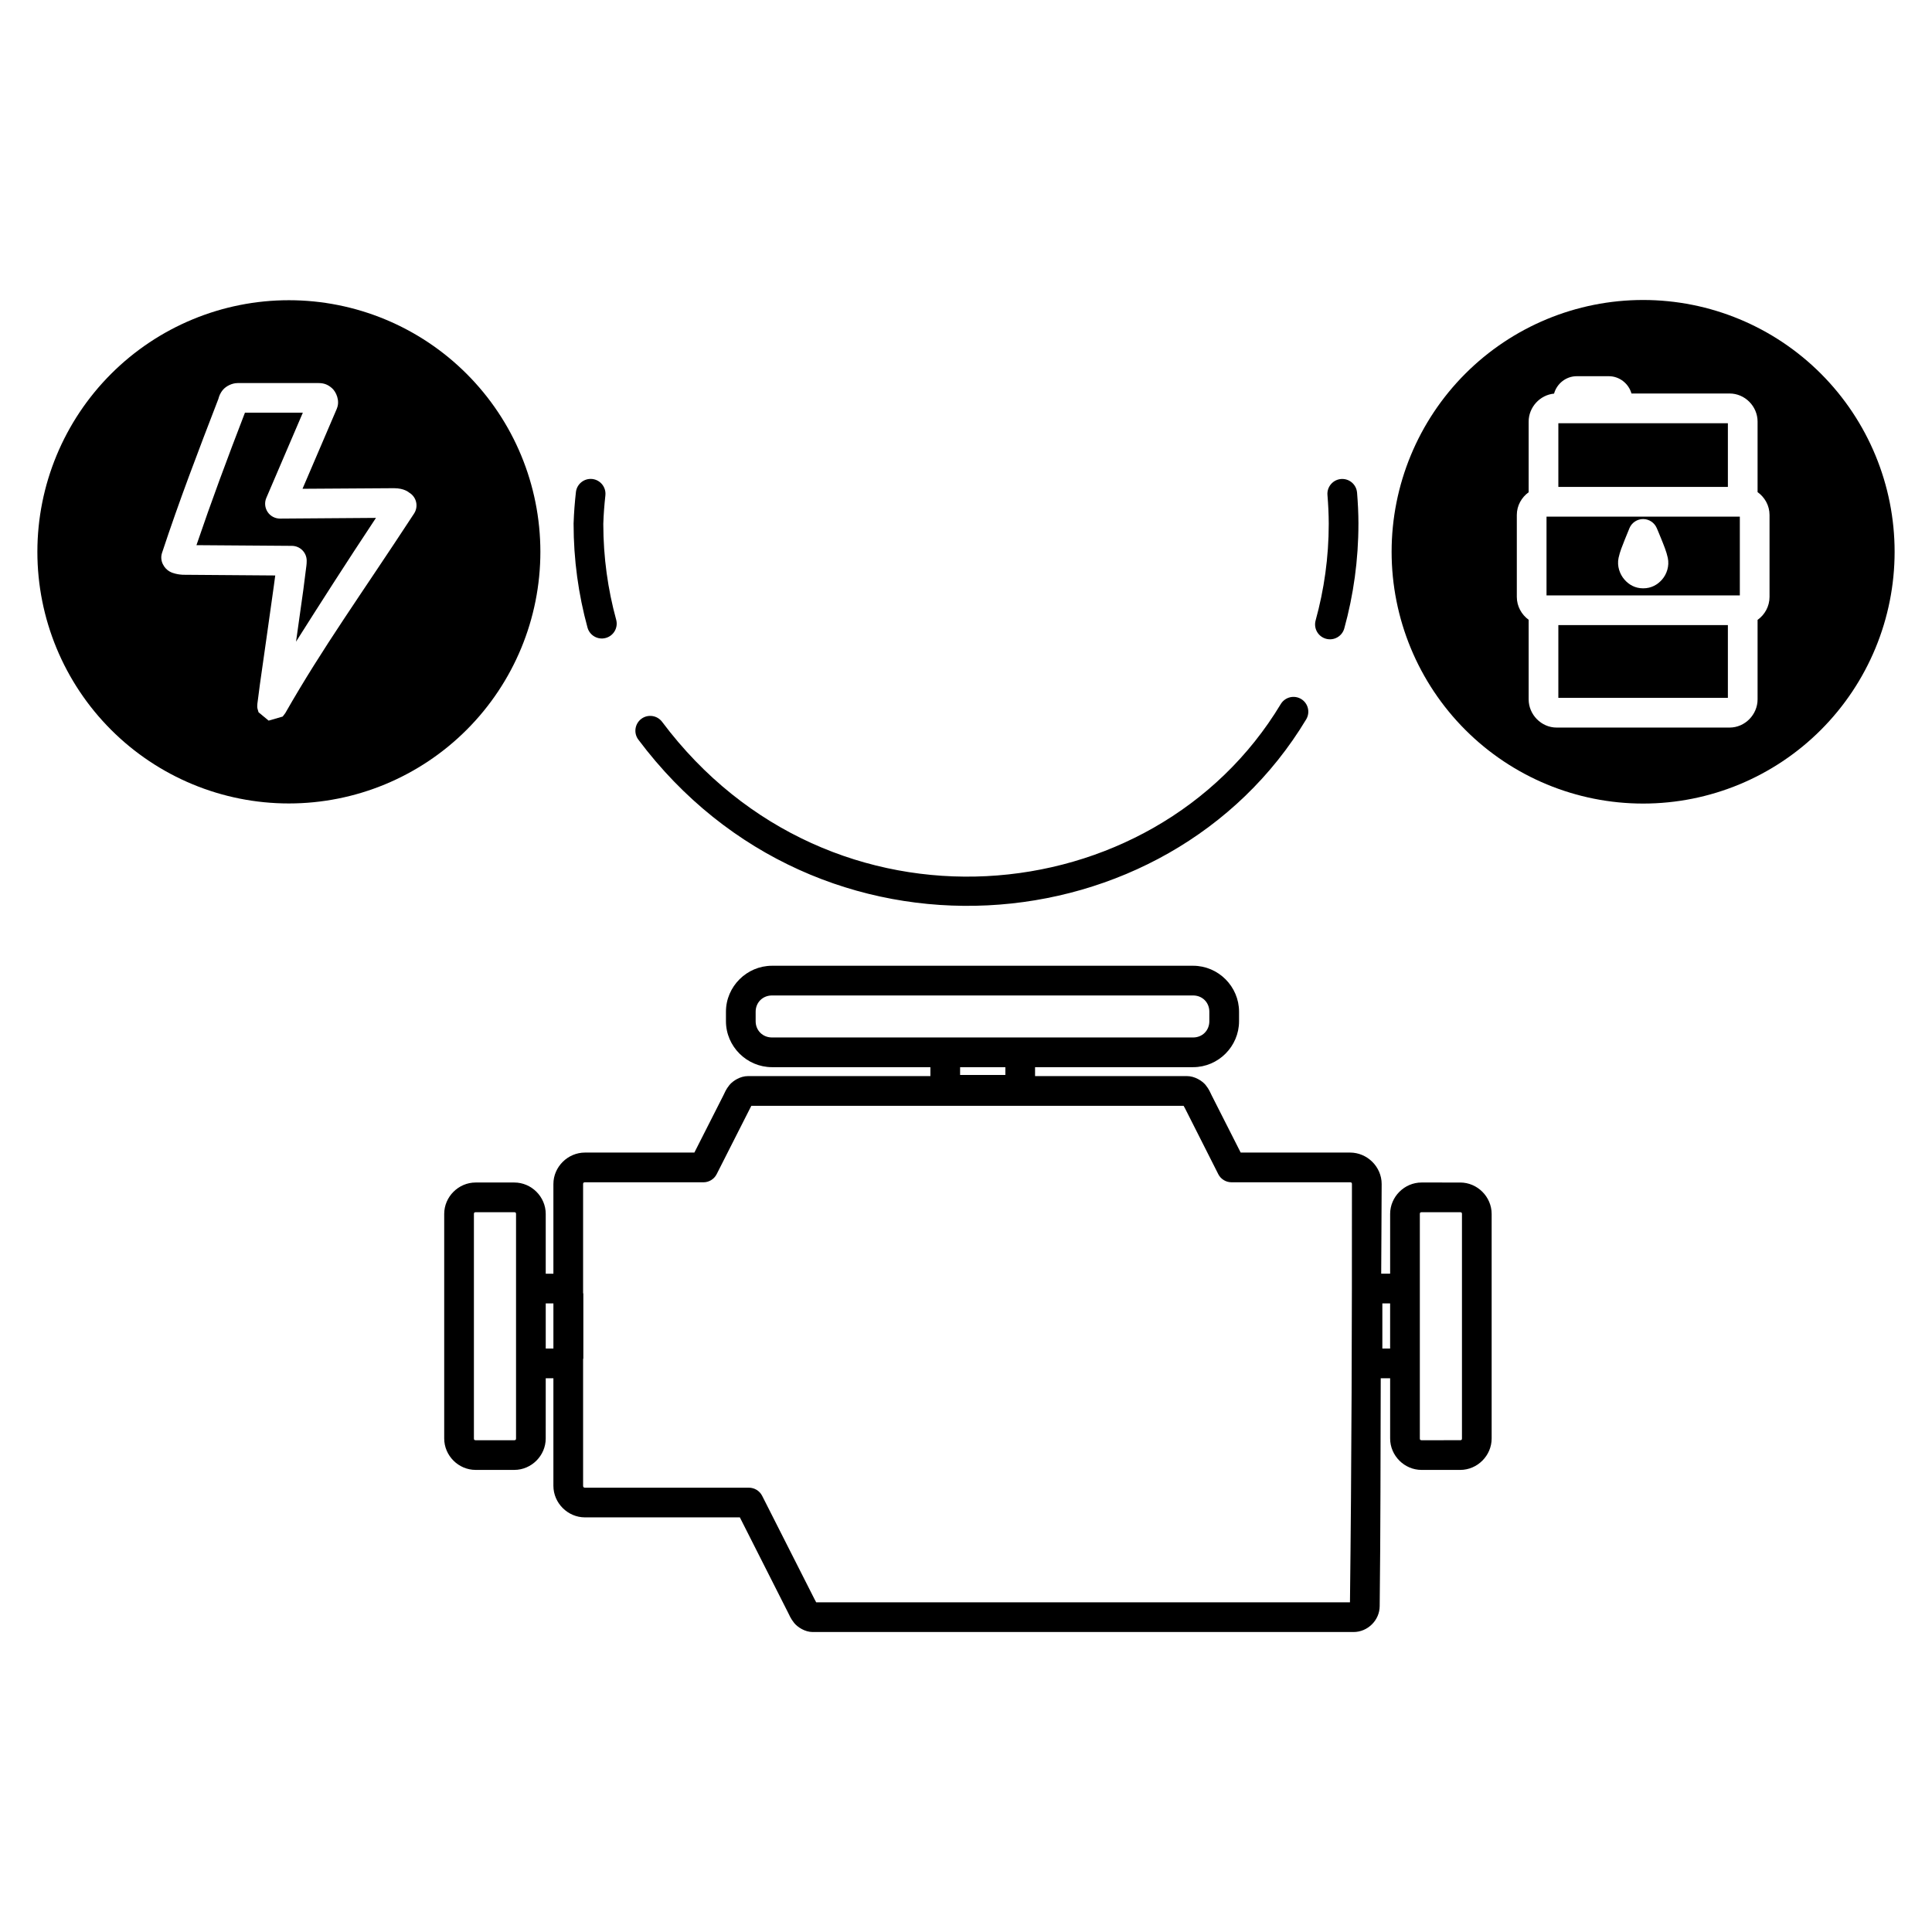 <?xml version="1.0" encoding="UTF-8"?>
<!-- Uploaded to: ICON Repo, www.iconrepo.com, Generator: ICON Repo Mixer Tools -->
<svg fill="#000000" width="800px" height="800px" version="1.1" viewBox="144 144 512 512" xmlns="http://www.w3.org/2000/svg">
 <g>
  <path d="m300.96 270.94c-2.156-0.234-4.094 1.32-4.336 3.473-0.305 2.746-0.527 5.512-0.613 8.273h-0.004v0.125c0 9.52 1.289 18.75 3.691 27.52 0.582 2.086 2.742 3.309 4.828 2.738 2.098-0.57 3.336-2.731 2.769-4.828-2.211-8.062-3.402-16.539-3.414-25.309v-0.094-0.031c0.082-2.512 0.277-5.039 0.555-7.535l-0.004 0.004c0.234-2.156-1.32-4.094-3.473-4.336zm198.46 0c-1.047 0.078-2.016 0.57-2.695 1.367-0.684 0.797-1.02 1.832-0.934 2.875 0.207 2.539 0.332 5.078 0.34 7.625 0 8.887-1.223 17.457-3.477 25.613v0.004c-0.281 1.012-0.148 2.094 0.371 3.004 0.52 0.914 1.383 1.582 2.398 1.855 2.086 0.57 4.242-0.652 4.824-2.738 2.438-8.832 3.75-18.141 3.75-27.738l0.004 0.004v-0.031c-0.004-2.758-0.145-5.496-0.367-8.242h-0.004c-0.18-2.152-2.059-3.758-4.211-3.598zm-10.609 58.301c-1.852-1.109-4.254-0.52-5.383 1.324-33.77 56.129-119.59 63.961-163.96 4.734-1.301-1.738-3.766-2.098-5.504-0.801-1.738 1.301-2.098 3.766-0.801 5.504 47.504 63.406 140.36 55.523 177-5.379 1.105-1.859 0.504-4.266-1.352-5.383zm-140.22 70.695c-6.684 0-12.207 5.496-12.207 12.176v2.523c0 6.684 5.523 12.176 12.207 12.176h41.973v2.367h-48.371c-1.992 0-3.961 1.234-4.891 2.367-0.926 1.137-1.277 2.102-1.598 2.738l-7.688 15.16h-28.996c-4.539 0-8.363 3.769-8.363 8.332v23.77h-2.031v-15.836c0-4.559-3.781-8.332-8.332-8.332h-10.242c-4.551 0-8.332 3.777-8.332 8.332v59.5c0 4.559 3.781 8.332 8.332 8.332h10.238c4.551 0 8.332-3.777 8.332-8.332l0.004-15.957h2.031v28.504c0 4.566 3.805 8.363 8.363 8.363h41.051l12.793 25.277c0.316 0.629 0.68 1.566 1.598 2.707 0.922 1.137 2.883 2.398 4.891 2.398h143.36c3.738 0 6.914-3.117 6.918-6.887 0.242-20.125 0.211-40.242 0.277-60.363h2.492v15.961c0 4.559 3.781 8.332 8.332 8.332h10.238c4.551 0 8.332-3.777 8.332-8.332v-59.5c0-4.559-3.781-8.332-8.332-8.332l-10.238-0.004c-4.551 0-8.332 3.777-8.332 8.332v15.836h-2.367c0.008-7.922 0.125-15.848 0.121-23.77 0-4.566-3.824-8.332-8.363-8.332h-28.996l-7.688-15.16c-0.32-0.633-0.672-1.602-1.598-2.738s-2.926-2.367-4.922-2.367h-40.285v-2.367h41.883c6.684 0 12.176-5.496 12.176-12.176v-2.523c0-6.684-5.496-12.176-12.176-12.176zm0 7.871h111.59c2.469 0 4.305 1.859 4.305 4.305v2.523c0 2.445-1.836 4.305-4.305 4.305h-111.59c-2.469 0-4.336-1.859-4.336-4.305v-2.523c0-2.445 1.867-4.305 4.336-4.305zm49.848 19.004h11.992v2.059l-11.996 0.004zm-55.32 10.238h114.54c0.121 0.219 0.18 0.277 0.43 0.77l8.766 17.344h-0.004c0.672 1.32 2.027 2.152 3.508 2.152h31.426c0.352 0 0.492 0.145 0.492 0.461 0.016 36.973-0.082 73.91-0.523 110.86h-141.45c-0.121-0.223-0.176-0.297-0.43-0.801l-13.898-27.43c-0.672-1.316-2.027-2.148-3.508-2.152h-43.449c-0.332 0-0.492-0.18-0.492-0.492v-33.641c0-0.031 0.062-0.027 0.062-0.062v-17.277c0-0.031-0.062-0.027-0.062-0.062v-28.938c0-0.312 0.141-0.461 0.492-0.461h31.395c1.48 0 2.836-0.832 3.508-2.152l8.793-17.344c0.246-0.488 0.277-0.551 0.398-0.77zm-73.062 28.199h10.238c0.34 0 0.461 0.141 0.461 0.461v59.504c0 0.32-0.125 0.461-0.461 0.461h-10.242c-0.34 0-0.461-0.141-0.461-0.461v-59.504c0-0.32 0.125-0.461 0.461-0.461zm250.68 0h10.238c0.34 0 0.461 0.141 0.461 0.461v59.5c0 0.32-0.121 0.461-0.461 0.461l-10.242 0.004c-0.34 0-0.461-0.141-0.461-0.461v-59.504c0-0.32 0.121-0.461 0.461-0.461zm-232.11 24.172h2.031v11.961h-2.031zm221.71 0h2.059v11.961h-2.059z"/>
  <path d="m579.46 223.5c-17.68-0.008-34.637 7.023-47.141 19.535-12.5 12.516-19.527 29.492-19.527 47.191s7.027 34.676 19.527 47.188c12.504 12.516 29.461 19.543 47.141 19.539 17.672-0.004 34.621-7.035 47.117-19.547 12.496-12.516 19.516-29.484 19.516-47.18 0-17.695-7.019-34.664-19.516-47.18-12.496-12.512-29.445-19.543-47.117-19.547zm-17.621 20.199h8.52c2.824 0 5.266 1.961 5.996 4.582h26.012c4.066 0 7.41 3.406 7.41 7.441v18.695c1.914 1.359 3.168 3.578 3.168 6.059v21.711c0 2.481-1.254 4.727-3.168 6.09v21.062c0 4.035-3.344 7.473-7.41 7.473h-45.848c-4.066 0-7.41-3.438-7.41-7.473v-21.094c-1.887-1.363-3.137-3.594-3.137-6.059v-21.711c0-2.465 1.25-4.664 3.137-6.027v-18.727c0-3.805 2.988-7.051 6.734-7.41 0.723-2.633 3.16-4.613 5.996-4.613zm-4.859 12.457v16.879h44.926v-16.879zm-3.137 24.754v20.879h51.23v-20.879zm25.613 0.645h0.004c1.57 0.012 2.984 0.953 3.598 2.398 0 0 0.59 1.344 1.23 2.953s1.332 3.234 1.691 4.922c0.473 2.207-0.293 4.352-1.508 5.75-1.211 1.398-2.891 2.336-5.012 2.336-2.121 0-3.769-0.941-4.981-2.336-1.211-1.398-2.012-3.543-1.539-5.75 0.359-1.672 1.02-3.238 1.66-4.859s1.23-3.012 1.23-3.012l-0.004-0.004c0.621-1.457 2.051-2.402 3.629-2.398zm-22.477 28.105v19.281h44.926v-19.281z"/>
  <path d="m220.57 223.56c-17.672-0.004-34.625 7.016-47.129 19.52-12.504 12.5-19.531 29.461-19.535 47.148-0.004 17.691 7.019 34.66 19.523 47.168 12.504 12.508 29.461 19.535 47.141 19.527 17.676-0.004 34.625-7.031 47.121-19.539 12.5-12.508 19.516-29.469 19.516-47.156-0.008-17.684-7.027-34.637-19.523-47.137-12.496-12.504-29.441-19.527-47.113-19.531zm-13.621 21.957h21.465c1.52 0 2.551 0.449 3.598 1.383 1.043 0.934 2.141 3.281 1.262 5.352v0.031l-9.105 21.25 24.203-0.156h0.031c2.793-0.004 4.027 1.168 4.027 1.168 0.934 0.547 1.598 1.453 1.844 2.508 0.242 1.051 0.043 2.156-0.551 3.059-14.266 21.801-24.102 35.324-34.133 52.891-0.016 0.031-0.676 0.891-0.676 0.891s-3.719 1.078-3.723 1.078c0 0-2.676-2.211-2.676-2.215 0 0-0.277-0.949-0.277-0.953 0-0.004-0.062-0.305-0.062-0.398-0.012-0.191 0-0.289 0-0.367 0.008-0.32 0.016-0.398 0.031-0.555 0.031-0.309 0.094-0.684 0.156-1.168 0.125-0.965 0.285-2.332 0.523-4.027 0.477-3.391 1.141-8.02 1.812-12.73 0.676-4.711 1.363-9.539 1.875-13.316 0.141-1.102 0.254-1.844 0.367-2.738l-24.262-0.184h0.004-0.277c-0.457-0.039-1.035-0.074-1.875-0.277-0.84-0.207-2.445-0.633-3.383-2.551v-0.004c-0.453-0.918-0.531-1.977-0.215-2.949 4.637-14.027 9.398-26.457 14.945-40.836 0.195-0.75 0.492-1.598 1.289-2.492 0.797-0.895 2.332-1.691 3.781-1.691zm1.969 7.84c-4.777 12.398-8.859 23.371-12.855 35.117l25.309 0.184c2.137 0.02 3.871 1.738 3.906 3.875 0.012 1.094-0.125 1.637-0.277 2.922-0.156 1.281-0.359 2.949-0.617 4.859-0.516 3.816-1.203 8.629-1.875 13.344-0.016 0.145-0.047 0.254-0.062 0.398 6.434-10.168 12.965-20.402 21.188-32.809l-25.398 0.184h-0.004c-1.324 0.012-2.57-0.645-3.305-1.746-0.738-1.105-0.871-2.504-0.352-3.727l9.684-22.602z"/>
 </g>
</svg>